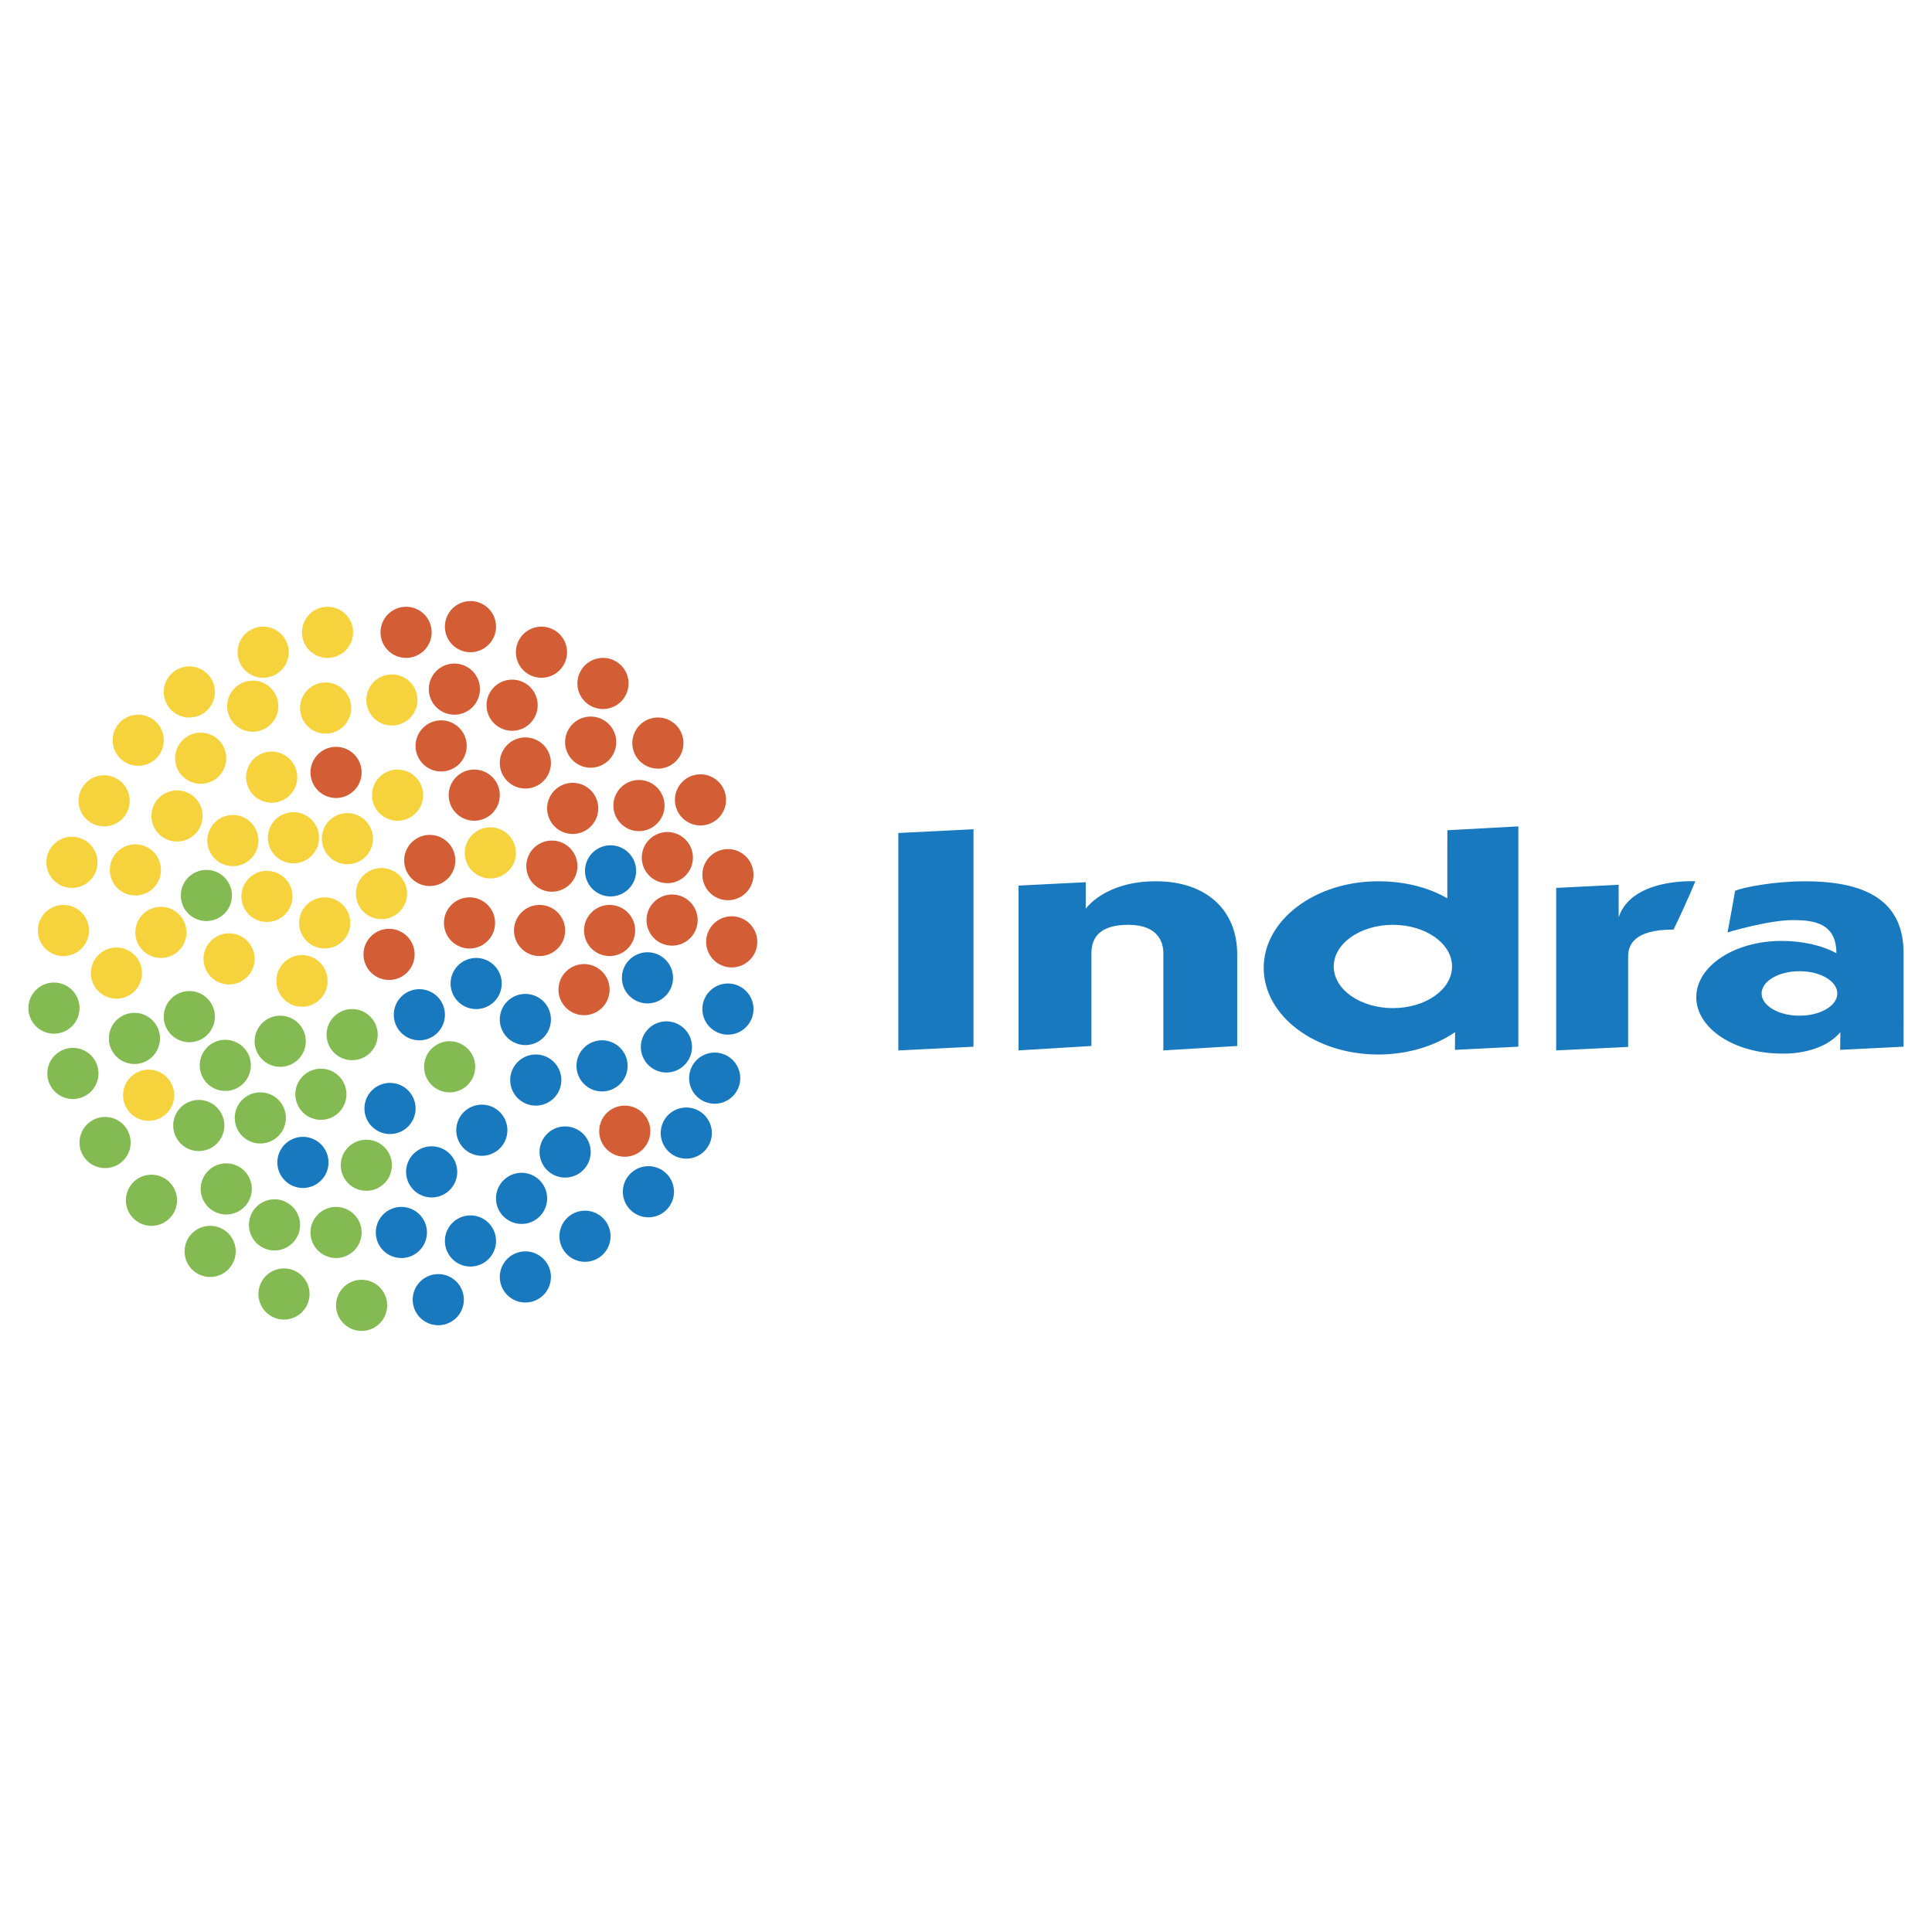<svg xmlns="http://www.w3.org/2000/svg" width="2500" height="2500" viewBox="0 0 192.756 192.756"><g fill-rule="evenodd" clip-rule="evenodd"><path fill="#fff" d="M0 0h192.756v192.756H0V0z"/><path fill="#1879bf" d="M89.625 83.109l7.498-.375v21.696l-7.498.375V83.109zM108.891 104.357l-7.271.443V88.355l6.705-.335v2.644s1.889-2.739 6.988-2.739c5.102 0 8.123 2.928 8.123 7.272v9.16l-7.367.443v-2.615-7.083c0-1.039-.471-2.833-3.494-2.833-2.455 0-3.684.944-3.684 2.833v9.255zM145.178 102.973c-2.027 1.389-4.719 2.236-7.672 2.236-6.311 0-11.426-3.869-11.426-8.643 0-4.772 5.115-8.641 11.426-8.641 2.6 0 4.975.595 6.895 1.7l.002-6.792 7.082-.385v21.98l-6.328.316.021-1.771z"/><path d="M133.068 96.426c0-2.295 2.643-4.156 5.902-4.156s5.902 1.86 5.902 4.156c0 2.295-2.643 4.154-5.902 4.154s-5.902-1.859-5.902-4.154z" fill="#fff"/><path d="M161.494 91.514c1.322-3.966 7.65-3.588 7.65-3.588s-.756 1.889-2.172 4.816c-4.156 0-4.533 1.7-4.533 2.739v8.972l-7.178.348V88.587l6.232-.312.001 3.239zM189.922 102.092v2.336l-6.328.316.021-1.771c-1.984 2.361-5.877 2.141-5.877 2.141-4.693 0-8.5-2.516-8.5-5.619s3.807-5.619 8.5-5.619c2.053 0 4.01.427 5.479 1.228 0-3.022-2.268-3.306-4.346-3.306-2.455 0-6.516 1.228-6.516 1.228s.473-2.456.756-4.155c.943-.377 3.967-.944 6.988-.944 6.799 0 9.822 2.456 9.822 7.177l.001 6.988z" fill="#1879bf"/><path d="M175.756 99.117c0-1.227 1.691-2.219 3.777-2.219s3.777.992 3.777 2.219c0 1.225-1.691 2.219-3.777 2.219s-3.777-.994-3.777-2.219z" fill="#fff"/><path d="M41.177 129.668a2.55 2.55 0 1 1 5.1.001 2.55 2.55 0 0 1-5.1-.001zM37.495 122.963a2.55 2.55 0 1 1 5.1.001 2.55 2.55 0 0 1-5.1-.001zM27.673 115.975a2.55 2.55 0 1 1 5.101 0 2.55 2.55 0 0 1-5.101 0zM36.361 110.592a2.55 2.55 0 1 1 5.101 0 2.55 2.55 0 0 1-5.101 0zM40.517 116.918a2.55 2.55 0 1 1 5.1.001 2.55 2.55 0 0 1-5.1-.001zM44.389 123.812a2.55 2.55 0 1 1 5.1.001 2.55 2.55 0 0 1-5.1-.001zM49.866 127.402c0-1.408 1.142-2.551 2.55-2.551s2.55 1.143 2.55 2.551a2.55 2.55 0 0 1-5.1 0zM55.816 123.342a2.55 2.55 0 1 1 5.1-.002 2.55 2.55 0 0 1-5.1.002zM49.488 119.562a2.55 2.55 0 1 1 5.1.001 2.55 2.55 0 0 1-5.1-.001zM45.522 112.764c0-1.408 1.142-2.551 2.55-2.551a2.551 2.551 0 0 1 0 5.102 2.551 2.551 0 0 1-2.55-2.551zM53.833 114.936c0-1.408 1.142-2.551 2.55-2.551a2.551 2.551 0 0 1 0 5.102 2.551 2.551 0 0 1-2.55-2.551zM62.144 118.902a2.55 2.55 0 1 1 5.1-.001 2.55 2.55 0 0 1-5.1.001zM50.905 107.758a2.55 2.55 0 1 1 5.1.001 2.55 2.55 0 0 1-5.1-.001z" fill="#1879bf"/><path d="M59.783 112.857a2.55 2.55 0 1 1 5.1.001 2.55 2.55 0 0 1-5.1-.001z" fill="#d35d35"/><path d="M65.921 113.047a2.55 2.55 0 1 1 5.101 0 2.55 2.55 0 0 1-5.101 0zM57.516 106.342a2.55 2.55 0 1 1 5.101 0 2.55 2.55 0 0 1-5.101 0zM63.938 104.453a2.55 2.55 0 1 1 5.101 0 2.55 2.55 0 0 1-5.101 0zM68.754 107.57a2.55 2.55 0 1 1 5.1-.002 2.55 2.55 0 0 1-5.1.002z" fill="#1879bf"/><path d="M42.311 106.436a2.55 2.55 0 1 1 5.1.001 2.55 2.55 0 0 1-5.1-.001zM34 116.258a2.549 2.549 0 1 1 5.098 0 2.549 2.549 0 0 1-5.098 0zM30.978 122.963a2.55 2.55 0 1 1 5.1.001 2.55 2.55 0 0 1-5.1-.001zM33.528 130.234a2.55 2.55 0 1 1 5.1.001 2.55 2.55 0 0 1-5.1-.001zM32.583 103.225a2.55 2.55 0 1 1 5.1.001 2.55 2.55 0 0 1-5.1-.001z" fill="#83ba51"/><path d="M70.077 100.676c0-1.408 1.142-2.551 2.55-2.551s2.55 1.143 2.55 2.551a2.55 2.55 0 0 1-5.1 0z" fill="#1879bf"/><path d="M70.454 93.97a2.55 2.55 0 1 1 5.1 0 2.55 2.55 0 0 1-5.1 0z" fill="#d35d35"/><path d="M62.049 97.559a2.55 2.55 0 1 1 5.1 0 2.55 2.55 0 0 1-5.1 0z" fill="#1879bf"/><path d="M55.721 98.787a2.55 2.55 0 1 1 5.099 0 2.55 2.55 0 0 1-5.099 0z" fill="#d35d35"/><path d="M49.866 101.715c0-1.408 1.142-2.551 2.55-2.551s2.55 1.143 2.55 2.551a2.55 2.55 0 0 1-5.1 0zM44.956 98.125a2.55 2.55 0 1 1 5.1 0 2.55 2.55 0 0 1-5.1 0zM39.289 101.242c0-1.408 1.142-2.551 2.55-2.551s2.55 1.143 2.55 2.551a2.55 2.55 0 0 1-5.1 0z" fill="#1879bf"/><path d="M36.267 95.292a2.55 2.55 0 1 1 5.098-.002 2.55 2.55 0 0 1-5.098.002zM44.294 92.081a2.55 2.55 0 1 1 5.1 0 2.55 2.55 0 0 1-5.1 0zM51.283 92.836a2.55 2.55 0 1 1 5.1 0 2.55 2.55 0 0 1-5.1 0zM58.271 92.836a2.55 2.55 0 1 1 5.1 0 2.55 2.55 0 0 1-5.1 0zM64.504 91.797a2.55 2.55 0 1 1 5.1 0 2.55 2.55 0 0 1-5.1 0zM70.077 87.265a2.55 2.55 0 1 1 5.1 0 2.55 2.55 0 0 1-5.1 0zM64.032 85.565a2.55 2.55 0 1 1 5.1 0 2.55 2.55 0 0 1-5.1 0z" fill="#d35d35"/><path d="M58.366 86.887a2.55 2.55 0 1 1 5.1 0 2.55 2.55 0 0 1-5.1 0z" fill="#1879bf"/><path d="M52.51 86.415a2.55 2.55 0 1 1 5.1 0 2.55 2.55 0 0 1-5.1 0z" fill="#d35d35"/><path d="M46.372 85.092a2.55 2.55 0 1 1 5.1 0 2.55 2.55 0 0 1-5.1 0z" fill="#f6d33c"/><path d="M40.328 85.848a2.55 2.55 0 1 1 5.1 0 2.55 2.55 0 0 1-5.1 0z" fill="#d35d35"/><path d="M35.511 89.153a2.55 2.55 0 1 1 5.1 0 2.55 2.55 0 0 1-5.1 0zM29.845 92.081a2.55 2.55 0 1 1 5.1 0 2.55 2.55 0 0 1-5.1 0zM27.579 97.842a2.549 2.549 0 1 1 5.099 0 2.55 2.55 0 1 1-5.099 0z" fill="#f6d33c"/><path d="M25.406 103.887a2.55 2.55 0 1 1 5.101 0 2.55 2.55 0 0 1-5.101 0z" fill="#83ba51"/><path d="M26.728 83.582a2.55 2.55 0 1 1 5.1 0 2.55 2.55 0 0 1-5.1 0zM32.111 83.676a2.55 2.55 0 1 1 5.1 0 2.55 2.55 0 0 1-5.1 0zM37.117 79.332a2.55 2.55 0 1 1 5.1 0 2.55 2.55 0 0 1-5.1 0z" fill="#f6d33c"/><path d="M44.766 79.332a2.55 2.55 0 1 1 5.1 0 2.55 2.55 0 0 1-5.1 0zM49.866 76.121a2.55 2.55 0 1 1 5.1 0 2.55 2.55 0 0 1-5.1 0zM54.588 80.654a2.55 2.55 0 1 1 5.1 0 2.55 2.55 0 0 1-5.1 0zM61.199 80.371a2.55 2.55 0 1 1 5.1 0 2.55 2.55 0 0 1-5.1 0zM30.978 77.065a2.55 2.55 0 1 1 5.1 0 2.55 2.55 0 0 1-5.1 0zM67.337 79.804a2.55 2.55 0 1 1 5.1 0 2.55 2.55 0 0 1-5.1 0zM63.088 74.137a2.55 2.55 0 1 1 5.1 0 2.55 2.55 0 0 1-5.1 0zM56.382 74.043a2.55 2.55 0 1 1 5.1 0 2.55 2.55 0 0 1-5.1 0zM57.61 68.188a2.55 2.55 0 1 1 5.1 0 2.55 2.55 0 0 1-5.1 0zM51.472 65.071a2.55 2.55 0 1 1 5.1 0 2.55 2.55 0 0 1-5.1 0zM48.544 70.36a2.55 2.55 0 1 1 5.1 0 2.55 2.55 0 0 1-5.1 0zM42.783 68.754a2.55 2.55 0 1 1 5.1 0 2.55 2.55 0 0 1-5.1 0zM41.461 74.42a2.55 2.55 0 1 1 5.1 0 2.55 2.55 0 0 1-5.1 0zM44.389 62.521a2.55 2.55 0 1 1 5.1 0 2.55 2.55 0 0 1-5.1 0zM37.966 63.088a2.55 2.55 0 1 1 5.1 0 2.55 2.55 0 0 1-5.1 0z" fill="#d35d35"/><path d="M30.128 63.088a2.55 2.55 0 1 1 5.1 0 2.55 2.55 0 0 1-5.1 0zM36.55 69.887a2.55 2.55 0 1 1 5.099 0 2.55 2.55 0 0 1-5.099 0zM29.939 70.643a2.55 2.55 0 1 1 5.1 0 2.55 2.55 0 0 1-5.1 0zM23.706 65.071a2.55 2.55 0 1 1 5.1 0 2.55 2.55 0 0 1-5.1 0zM22.667 70.454a2.55 2.55 0 1 1 5.1 0 2.55 2.55 0 0 1-5.1 0zM16.34 69.038a2.55 2.55 0 1 1 5.1 0 2.55 2.55 0 0 1-5.1 0zM11.24 73.854a2.55 2.55 0 1 1 5.1 0 2.55 2.55 0 0 1-5.1 0zM17.473 75.648a2.55 2.55 0 1 1 5.1 0 2.55 2.55 0 0 1-5.1 0zM24.556 77.538a2.55 2.55 0 1 1 5.1 0 2.55 2.55 0 0 1-5.1 0zM7.84 79.898a2.55 2.55 0 1 1 5.1 0 2.55 2.55 0 0 1-5.1 0zM15.112 81.41a2.55 2.55 0 1 1 5.1 0 2.55 2.55 0 0 1-5.1 0zM20.684 83.865a2.55 2.55 0 1 1 5.1 0 2.55 2.55 0 0 1-5.1 0zM24.083 89.437a2.55 2.55 0 1 1 5.1 0 2.55 2.55 0 0 1-5.1 0zM4.629 86.037a2.55 2.55 0 1 1 5.1 0 2.55 2.55 0 0 1-5.1 0zM10.957 86.792a2.55 2.55 0 1 1 5.1 0 2.55 2.55 0 0 1-5.1 0z" fill="#f6d33c"/><path d="M18.04 89.342a2.55 2.55 0 1 1 5.1 0 2.55 2.55 0 0 1-5.1 0z" fill="#83ba51"/><path d="M3.779 92.836a2.55 2.55 0 1 1 5.1 0 2.55 2.55 0 0 1-5.1 0z" fill="#f6d33c"/><path d="M2.834 100.58a2.55 2.55 0 1 1 5.1.001 2.55 2.55 0 0 1-5.1-.001z" fill="#83ba51"/><path d="M9.068 97.086a2.55 2.55 0 1 1 5.1.001 2.55 2.55 0 0 1-5.1-.001zM20.306 95.669a2.55 2.55 0 1 1 5.1 0 2.55 2.55 0 0 1-5.1 0zM13.506 93.025a2.55 2.55 0 1 1 5.1 0 2.55 2.55 0 0 1-5.1 0z" fill="#f6d33c"/><path d="M4.723 107.098c0-1.408 1.142-2.551 2.55-2.551s2.55 1.143 2.55 2.551a2.55 2.55 0 0 1-5.1 0zM16.34 101.432a2.55 2.55 0 1 1 5.1-.002 2.55 2.55 0 0 1-5.1.002zM10.862 103.604a2.55 2.55 0 1 1 5.101 0 2.55 2.55 0 0 1-5.101 0zM7.935 113.992a2.55 2.55 0 1 1 5.1-.002 2.55 2.55 0 0 1-5.1.002z" fill="#83ba51"/><path d="M12.279 109.27c0-1.408 1.142-2.551 2.55-2.551s2.55 1.143 2.55 2.551a2.55 2.55 0 0 1-5.1 0z" fill="#f6d33c"/><path d="M19.928 106.342a2.55 2.55 0 1 1 5.099 0 2.55 2.55 0 0 1-5.099 0zM29.467 109.174a2.55 2.55 0 1 1 5.1.001 2.55 2.55 0 0 1-5.1-.001zM23.423 111.535c0-1.408 1.141-2.549 2.55-2.549a2.549 2.549 0 1 1 0 5.1 2.55 2.55 0 0 1-2.55-2.551zM17.284 112.291a2.55 2.55 0 1 1 5.1.001 2.55 2.55 0 0 1-5.1-.001zM12.562 119.752a2.55 2.55 0 1 1 5.1.001 2.55 2.55 0 0 1-5.1-.001zM20.023 118.619c0-1.408 1.142-2.551 2.55-2.551s2.55 1.143 2.55 2.551a2.55 2.55 0 0 1-5.1 0zM18.417 124.852a2.55 2.55 0 1 1 5.1.001 2.55 2.55 0 0 1-5.1-.001zM24.839 122.207a2.55 2.55 0 1 1 5.1.001 2.55 2.55 0 0 1-5.1-.001zM25.784 129.102a2.55 2.55 0 1 1 5.1.001 2.55 2.55 0 0 1-5.1-.001z" fill="#83ba51"/></g></svg>